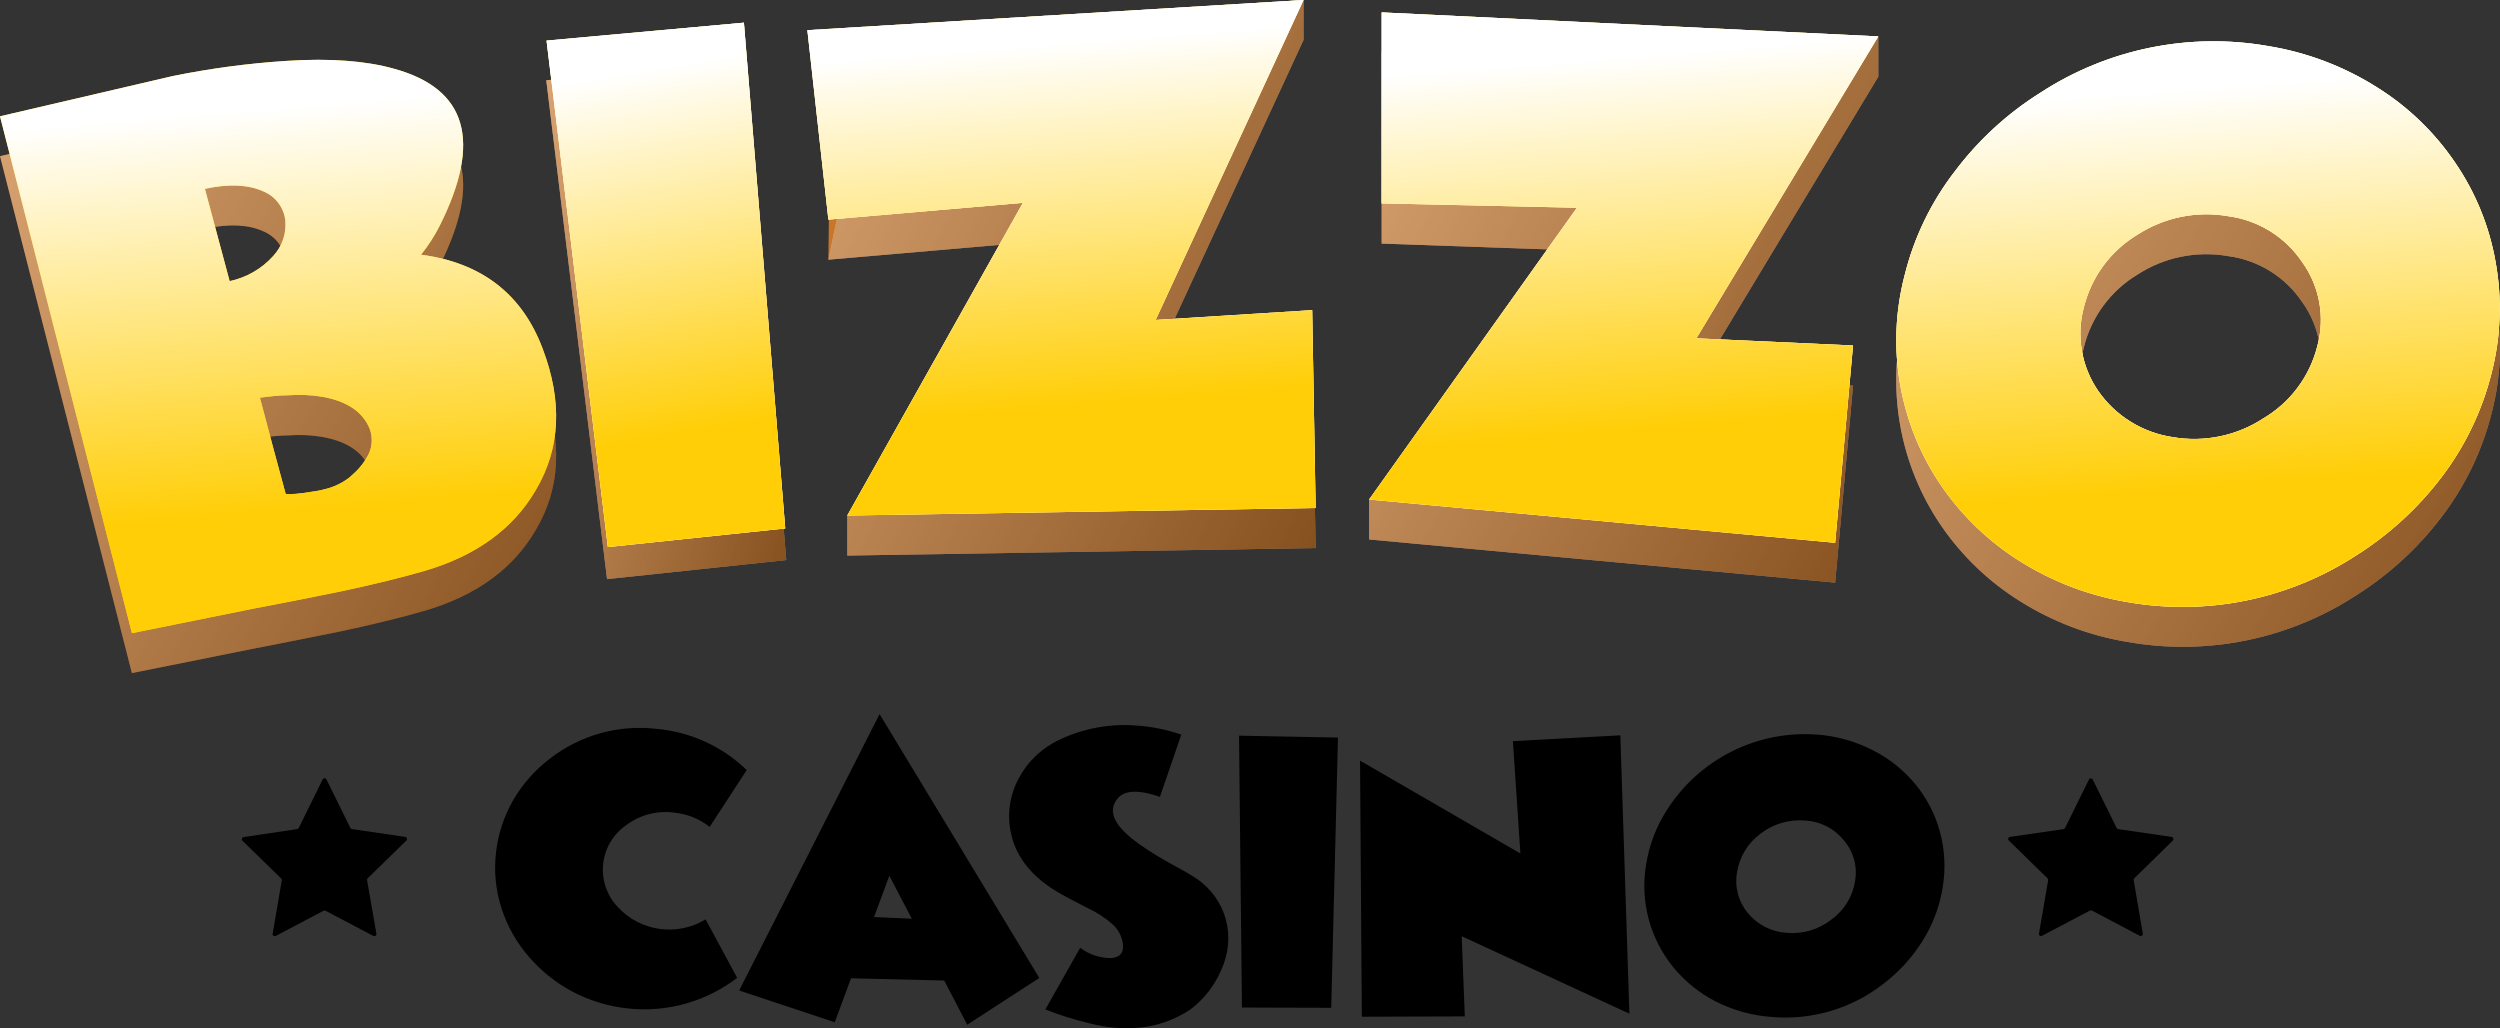 <svg width="248" height="102" viewBox="0 0 248 102" fill="none" xmlns="http://www.w3.org/2000/svg">
<rect x="0" y="0" width="248" height="102" fill="#333333" stroke="none"/>
<g clip-path="url(#clip0_1235_2)">
<path d="M53.841 38.58C55.804 43.768 55.603 48.412 53.171 52.533C50.938 56.4 47.255 59.084 42.123 60.588C39.812 61.259 37.058 61.93 33.936 62.601L29.795 63.434L25.661 64.253H25.621L13.085 66.769L0 15.491L17.112 11.511C20.842 10.741 24.621 10.234 28.422 9.994C32.763 9.704 36.327 9.994 39.088 10.765C46.338 12.761 47.84 17.965 43.598 26.377C43.091 27.386 42.477 28.338 41.768 29.217C47.789 30.022 51.813 33.143 53.841 38.58ZM22.781 31.84C24.445 31.492 25.955 30.625 27.095 29.364C27.537 28.888 27.874 28.324 28.082 27.709C28.29 27.093 28.364 26.441 28.301 25.794C28.224 25.172 27.984 24.582 27.605 24.083C27.227 23.584 26.722 23.195 26.144 22.954C24.67 22.283 22.754 22.162 20.328 22.692L22.78 31.841L22.781 31.84ZM35.034 51.01C35.677 50.446 36.203 49.762 36.582 48.996C36.937 48.222 36.973 47.34 36.682 46.54C36.012 44.822 34.372 43.741 31.872 43.325C30.804 43.154 29.72 43.109 28.642 43.191C27.758 43.191 26.814 43.298 25.788 43.425L28.341 52.983C28.341 53.077 28.924 53.063 30.11 52.889C30.525 52.815 30.947 52.775 31.363 52.701C31.778 52.627 31.993 52.574 32.086 52.547C33.025 52.344 33.907 51.934 34.666 51.346L35.034 51.01ZM60.22 57.447L54.19 7.962L73.975 6.149L77.995 55.556L60.22 57.448V57.447ZM130.509 54.366L84.051 55.111V51.151L101.471 24.089L82.175 25.76L82.369 9.893L129.31 0V3.96L114.636 35.7L130.167 34.727L130.509 54.366ZM182.046 57.796L135.815 53.514V49.554L156.23 24.834L137.062 24.163V5.222L186.327 3.645V7.605L168.277 37.54L183.821 38.258L182.046 57.796ZM211.105 63.689C207.27 63.066 203.601 61.674 200.318 59.595C197.261 57.677 194.63 55.153 192.586 52.178C190.513 49.157 189.115 45.724 188.486 42.115C187.857 38.505 188.013 34.802 188.942 31.258C189.873 27.498 191.58 23.975 193.953 20.914C197.524 16.229 202.3 12.601 207.771 10.419C213.239 8.238 219.197 7.586 225.008 8.531C228.846 9.153 232.517 10.545 235.802 12.625C238.878 14.53 241.521 17.059 243.56 20.048C245.585 22.999 246.956 26.349 247.58 29.874C248.253 33.549 248.116 37.326 247.178 40.942C246.238 44.695 244.542 48.217 242.194 51.292C239.858 54.37 236.987 57.003 233.718 59.064C227.037 63.411 218.956 65.064 211.105 63.689ZM206.724 34.432C206.343 35.836 206.273 37.306 206.518 38.74C206.763 40.174 207.318 41.537 208.144 42.735C208.995 43.96 210.088 44.998 211.356 45.785C212.623 46.573 214.038 47.092 215.514 47.312C218.641 47.864 221.861 47.204 224.519 45.466C225.843 44.684 226.998 43.648 227.919 42.416C228.839 41.184 229.505 39.782 229.879 38.291C230.265 36.882 230.331 35.406 230.074 33.968C229.816 32.53 229.241 31.168 228.391 29.981C227.558 28.738 226.47 27.687 225.2 26.898C223.929 26.108 222.504 25.599 221.021 25.404C217.894 24.858 214.677 25.517 212.017 27.25C209.373 28.851 207.47 31.433 206.724 34.432Z" fill="#CB7529"/>
<g opacity="0.6">
<path style="mix-blend-mode:multiply" opacity="0.6" d="M53.841 38.58C55.804 43.768 55.603 48.412 53.171 52.533C50.938 56.4 47.255 59.084 42.123 60.588C39.812 61.259 37.058 61.93 33.936 62.601L29.795 63.434L25.661 64.253H25.621L13.085 66.769L0 15.491L17.112 11.511C20.842 10.741 24.621 10.235 28.422 9.994C32.763 9.704 36.327 9.994 39.088 10.765C46.338 12.761 47.84 17.965 43.598 26.377C43.091 27.386 42.477 28.338 41.768 29.217C47.789 30.022 51.813 33.143 53.841 38.58ZM22.781 31.84C24.445 31.492 25.955 30.625 27.095 29.364C27.537 28.888 27.874 28.324 28.082 27.709C28.29 27.093 28.364 26.441 28.301 25.794C28.224 25.172 27.984 24.582 27.605 24.083C27.227 23.584 26.722 23.195 26.144 22.954C24.67 22.283 22.754 22.162 20.328 22.692L22.78 31.841L22.781 31.84ZM35.034 51.01C35.677 50.446 36.203 49.762 36.582 48.996C36.937 48.223 36.973 47.34 36.682 46.54C36.012 44.822 34.372 43.741 31.872 43.325C30.804 43.154 29.72 43.109 28.642 43.191C27.758 43.191 26.814 43.298 25.788 43.425L28.341 52.983C28.341 53.077 28.924 53.063 30.11 52.889C30.525 52.815 30.947 52.775 31.363 52.701C31.778 52.627 31.993 52.574 32.086 52.547C33.025 52.345 33.907 51.934 34.666 51.346L35.034 51.01Z" fill="url(#paint0_linear_1235_2)"/>
<g style="mix-blend-mode:multiply" opacity="0.6">
<path style="mix-blend-mode:multiply" d="M60.22 57.447L54.19 7.962L73.975 6.149L77.995 55.556L60.22 57.448V57.447Z" fill="url(#paint1_linear_1235_2)"/>
<path style="mix-blend-mode:multiply" d="M60.22 57.447L54.19 7.962L73.975 6.149L77.995 55.556L60.22 57.448V57.447Z" fill="url(#paint2_linear_1235_2)"/>
</g>
<g style="mix-blend-mode:multiply" opacity="0.6">
<path style="mix-blend-mode:multiply" d="M130.511 54.366L84.053 55.111V51.151L101.473 24.089L82.177 25.76L84.971 12.397L82.036 4.107L129.312 0V3.96L114.638 35.7L130.169 34.727L130.511 54.366Z" fill="url(#paint3_linear_1235_2)"/>
<path style="mix-blend-mode:multiply" d="M130.511 54.366L84.053 55.111V51.151L101.473 24.089L82.177 25.76L84.971 12.397L82.036 4.107L129.312 0V3.96L114.638 35.7L130.169 34.727L130.511 54.366Z" fill="url(#paint4_linear_1235_2)"/>
</g>
<g style="mix-blend-mode:multiply" opacity="0.6">
<path style="mix-blend-mode:multiply" d="M182.046 57.795L135.815 53.514V49.553L156.23 24.834L137.062 24.163V5.222L186.327 3.645V7.605L168.277 37.539L183.821 38.258L182.046 57.795Z" fill="url(#paint5_linear_1235_2)"/>
<path style="mix-blend-mode:multiply" d="M182.046 57.795L135.815 53.514V49.553L156.23 24.834L137.062 24.163V5.222L186.327 3.645V7.605L168.277 37.539L183.821 38.258L182.046 57.795Z" fill="url(#paint6_linear_1235_2)"/>
</g>
<g style="mix-blend-mode:multiply" opacity="0.6">
<path style="mix-blend-mode:multiply" d="M211.105 63.689C207.27 63.066 203.6 61.673 200.318 59.595C197.261 57.676 194.63 55.152 192.586 52.178C190.513 49.156 189.115 45.724 188.486 42.114C187.857 38.505 188.013 34.802 188.942 31.258C189.873 27.498 191.58 23.975 193.953 20.914C197.523 16.229 202.299 12.601 207.771 10.419C213.239 8.238 219.197 7.585 225.008 8.531C228.845 9.152 232.517 10.545 235.802 12.625C238.878 14.53 241.521 17.058 243.56 20.048C245.585 22.999 246.956 26.349 247.58 29.874C248.253 33.548 248.116 37.326 247.178 40.942C246.237 44.695 244.542 48.216 242.194 51.292C239.858 54.37 236.987 57.003 233.718 59.064C227.037 63.411 218.956 65.064 211.105 63.689ZM206.724 34.432C206.343 35.836 206.273 37.306 206.518 38.74C206.763 40.174 207.318 41.537 208.144 42.735C208.995 43.96 210.088 44.998 211.356 45.785C212.623 46.572 214.038 47.092 215.514 47.312C218.641 47.864 221.861 47.204 224.519 45.466C225.843 44.684 226.998 43.647 227.918 42.416C228.839 41.184 229.505 39.782 229.879 38.291C230.264 36.882 230.331 35.405 230.073 33.968C229.816 32.53 229.241 31.168 228.391 29.981C227.558 28.738 226.47 27.687 225.199 26.897C223.929 26.108 222.504 25.599 221.021 25.404C217.894 24.858 214.676 25.517 212.017 27.25C209.373 28.85 207.47 31.432 206.724 34.432Z" fill="url(#paint7_linear_1235_2)"/>
<path style="mix-blend-mode:multiply" d="M211.105 63.689C207.27 63.066 203.6 61.673 200.318 59.595C197.261 57.676 194.63 55.152 192.586 52.178C190.513 49.156 189.115 45.724 188.486 42.114C187.857 38.505 188.013 34.802 188.942 31.258C189.873 27.498 191.58 23.975 193.953 20.914C197.523 16.229 202.299 12.601 207.771 10.419C213.239 8.238 219.197 7.585 225.008 8.531C228.845 9.152 232.517 10.545 235.802 12.625C238.878 14.53 241.521 17.058 243.56 20.048C245.585 22.999 246.956 26.349 247.58 29.874C248.253 33.548 248.116 37.326 247.178 40.942C246.237 44.695 244.542 48.216 242.194 51.292C239.858 54.37 236.987 57.003 233.718 59.064C227.037 63.411 218.956 65.064 211.105 63.689ZM206.724 34.432C206.343 35.836 206.273 37.306 206.518 38.74C206.763 40.174 207.318 41.537 208.144 42.735C208.995 43.96 210.088 44.998 211.356 45.785C212.623 46.572 214.038 47.092 215.514 47.312C218.641 47.864 221.861 47.204 224.519 45.466C225.843 44.684 226.998 43.647 227.918 42.416C228.839 41.184 229.505 39.782 229.879 38.291C230.264 36.882 230.331 35.405 230.073 33.968C229.816 32.53 229.241 31.168 228.391 29.981C227.558 28.738 226.47 27.687 225.199 26.897C223.929 26.108 222.504 25.599 221.021 25.404C217.894 24.858 214.676 25.517 212.017 27.25C209.373 28.85 207.47 31.432 206.724 34.432Z" fill="url(#paint8_linear_1235_2)"/>
</g>
</g>
<path d="M73.125 97C70.045 99.365 66.172 100.454 62.311 100.041C60.365 99.841 58.477 99.267 56.75 98.349C55.111 97.472 53.651 96.298 52.442 94.886C51.242 93.498 50.331 91.885 49.762 90.141C49.181 88.361 48.989 86.477 49.199 84.617C49.401 82.762 49.987 80.97 50.921 79.355C51.843 77.775 53.065 76.39 54.519 75.28C56.023 74.106 57.745 73.239 59.584 72.73C61.423 72.221 63.345 72.08 65.239 72.314C68.561 72.632 71.677 74.068 74.076 76.388L70.398 82.026C69.379 81.224 68.151 80.733 66.86 80.61C65.199 80.39 63.518 80.823 62.17 81.818C61.522 82.255 60.977 82.828 60.574 83.497C60.17 84.166 59.918 84.916 59.834 85.693C59.75 86.47 59.836 87.256 60.087 87.997C60.338 88.737 60.747 89.414 61.286 89.98C62.373 91.159 63.835 91.925 65.423 92.147C67.011 92.37 68.627 92.035 69.996 91.201L73.125 97ZM82.806 101.41L73.326 98.255L87.255 70.837L103.1 97.013L95.951 101.651L93.667 97.268L84.421 97.047L82.806 101.41ZM90.451 91.134L88.22 86.872L86.705 90.972L90.451 91.134Z" fill="black"/>
<path d="M117.183 72.877L115.066 79.045C112.861 78.287 111.414 78.375 110.757 79.355C109.873 80.589 110.63 82.039 112.989 83.717C114.03 84.454 115.115 85.126 116.238 85.731L116.64 85.959L116.995 86.147C117.297 86.307 117.524 86.442 117.665 86.522C118.127 86.791 118.469 87.006 118.677 87.147C120.126 88.116 121.172 89.581 121.618 91.267C122.038 92.901 121.879 94.63 121.169 96.161C120.523 97.713 119.482 99.069 118.148 100.094C116.52 101.209 114.618 101.859 112.647 101.973C111.155 102.064 109.658 101.919 108.211 101.544C106.674 101.186 105.165 100.717 103.696 100.141L107.153 94.02C108.048 94.699 109.145 95.058 110.268 95.04C111.186 94.96 111.555 94.409 111.36 93.409C111.21 92.732 110.852 92.119 110.335 91.657C109.619 91.039 108.824 90.52 107.97 90.113L107.233 89.737L106.496 89.355C105.983 89.094 105.478 88.819 104.982 88.529C102.463 87.053 100.915 85.173 100.352 82.932C99.866 81.03 100.105 79.015 101.022 77.28C101.915 75.565 103.35 74.194 105.103 73.38C107.524 72.227 110.21 71.745 112.881 71.985C114.348 72.094 115.794 72.394 117.183 72.877ZM123.2 99.947L122.912 72.978L132.727 73.166L132.057 99.974L123.2 99.947ZM135.092 100.859L134.917 75.455L150.823 84.663L150.08 73.522L160.739 72.944L161.637 100.557L145.001 92.872L145.309 100.826L135.092 100.859ZM175.741 100.881C173.803 100.743 171.912 100.218 170.18 99.337C168.578 98.511 167.161 97.37 166.013 95.981C164.853 94.565 164.01 92.917 163.542 91.148C163.073 89.378 162.991 87.529 163.299 85.725C163.605 83.811 164.306 81.983 165.356 80.355C166.934 77.872 169.157 75.864 171.787 74.545C174.415 73.227 177.352 72.649 180.284 72.872C182.22 73.018 184.107 73.555 185.832 74.449C187.442 75.266 188.865 76.409 190.012 77.805C191.142 79.183 191.969 80.783 192.438 82.503C192.929 84.309 193.023 86.201 192.712 88.047C192.404 89.957 191.709 91.785 190.669 93.417C189.634 95.045 188.315 96.475 186.776 97.639C183.637 100.071 179.696 101.229 175.741 100.881ZM172.318 86.504C172.187 87.218 172.215 87.953 172.399 88.656C172.583 89.358 172.919 90.012 173.383 90.571C173.858 91.148 174.447 91.621 175.113 91.96C175.779 92.298 176.509 92.495 177.255 92.538C178.834 92.676 180.407 92.211 181.657 91.236C182.282 90.79 182.813 90.225 183.218 89.573C183.623 88.921 183.894 88.195 184.016 87.437C184.148 86.718 184.117 85.979 183.925 85.274C183.734 84.569 183.387 83.915 182.91 83.362C182.444 82.78 181.86 82.303 181.195 81.965C180.531 81.626 179.803 81.432 179.058 81.396C177.477 81.263 175.904 81.727 174.649 82.698C173.401 83.61 172.564 84.978 172.318 86.504Z" fill="black"/>
<path d="M53.841 34.62C55.804 39.809 55.603 44.454 53.171 48.575C50.938 52.441 47.255 55.125 42.123 56.629C39.812 57.3 37.058 57.971 33.936 58.642L29.795 59.475L25.655 60.28H25.615L13.085 62.81L0 11.538L17.112 7.551C20.843 6.79 24.622 6.286 28.422 6.041C32.763 5.753 36.327 6.041 39.088 6.82C46.338 8.807 47.84 14.01 43.598 22.432C43.089 23.437 42.475 24.387 41.768 25.264C47.789 26.065 51.813 29.183 53.841 34.62ZM22.781 27.889C24.446 27.538 25.956 26.669 27.095 25.405C27.538 24.929 27.874 24.365 28.082 23.75C28.29 23.134 28.364 22.482 28.301 21.835C28.224 21.213 27.983 20.624 27.605 20.125C27.226 19.626 26.722 19.236 26.144 18.995C24.67 18.324 22.754 18.21 20.328 18.733L22.78 27.888L22.781 27.889ZM35.033 47.03C35.675 46.466 36.201 45.782 36.581 45.016C36.936 44.242 36.972 43.36 36.681 42.56C36.011 40.848 34.371 39.76 31.871 39.345C30.803 39.177 29.719 39.132 28.641 39.211C27.757 39.211 26.813 39.318 25.787 39.452C26.62 42.638 27.471 45.819 28.34 48.996C28.34 48.996 28.923 49.077 30.109 48.903C30.524 48.829 30.946 48.788 31.362 48.714C31.606 48.678 31.848 48.626 32.085 48.56C33.023 48.359 33.905 47.951 34.665 47.365L35.033 47.03ZM60.3 54.266L54.218 4.028L73.796 2.249L77.896 52.42L60.302 54.266H60.3ZM130.51 50.393L84.052 51.138L101.472 20.122L82.176 21.787L80.092 2.994L129.311 0L114.638 31.74L130.169 30.767L130.51 50.393ZM182.046 53.843L135.815 49.554L156.431 20.606L137.062 20.176V1.23L186.327 3.612L168.277 33.561L183.821 34.272L182.046 53.844V53.843ZM211.105 59.736C207.276 59.106 203.613 57.714 200.332 55.642C197.276 53.72 194.645 51.193 192.6 48.218C190.525 45.198 189.124 41.766 188.493 38.156C187.862 34.547 188.015 30.843 188.942 27.298C189.873 23.538 191.58 20.015 193.953 16.954C196.274 13.877 199.137 11.25 202.402 9.202C209.078 4.849 217.158 3.194 225.008 4.571C228.845 5.195 232.516 6.587 235.802 8.665C238.869 10.581 241.502 13.116 243.533 16.108C245.559 19.059 246.929 22.41 247.553 25.935C248.231 29.618 248.096 33.404 247.158 37.029C246.218 40.78 244.521 44.3 242.173 47.372C239.838 50.433 236.975 53.052 233.718 55.105C227.036 59.451 218.957 61.106 211.105 59.736ZM206.723 30.472C206.343 31.877 206.274 33.348 206.519 34.783C206.765 36.218 207.319 37.583 208.144 38.782C208.995 40.007 210.088 41.045 211.356 41.833C212.623 42.62 214.038 43.139 215.514 43.359C218.642 43.906 221.861 43.243 224.519 41.506C225.843 40.725 226.999 39.688 227.919 38.457C228.84 37.225 229.506 35.822 229.879 34.331C230.264 32.922 230.33 31.446 230.072 30.008C229.815 28.571 229.241 27.209 228.391 26.021C227.558 24.778 226.47 23.727 225.2 22.938C223.929 22.148 222.504 21.639 221.021 21.444C217.895 20.904 214.68 21.564 212.016 23.29C209.372 24.891 207.47 27.473 206.723 30.472Z" fill="#FFCE07"/>
<g style="mix-blend-mode:multiply">
<path style="mix-blend-mode:multiply" d="M53.841 34.62C55.804 39.809 55.603 44.454 53.171 48.575C50.938 52.441 47.255 55.125 42.123 56.629C39.812 57.3 37.058 57.971 33.936 58.642L29.795 59.475L25.655 60.28H25.615L13.085 62.81L0 11.538L17.112 7.551C20.843 6.79 24.622 6.286 28.422 6.041C32.763 5.753 36.327 6.041 39.088 6.82C46.338 8.807 47.84 14.01 43.598 22.432C43.089 23.437 42.475 24.387 41.768 25.264C47.789 26.065 51.813 29.183 53.841 34.62ZM22.781 27.889C24.446 27.538 25.956 26.669 27.095 25.405C27.538 24.929 27.874 24.365 28.082 23.75C28.29 23.134 28.364 22.482 28.301 21.835C28.224 21.214 27.983 20.624 27.605 20.125C27.226 19.626 26.722 19.236 26.144 18.995C24.67 18.324 22.754 18.21 20.328 18.733L22.78 27.888L22.781 27.889ZM35.033 47.03C35.675 46.466 36.201 45.782 36.581 45.016C36.936 44.242 36.972 43.36 36.681 42.56C36.011 40.848 34.371 39.76 31.871 39.345C30.803 39.177 29.719 39.132 28.641 39.211C27.757 39.211 26.813 39.318 25.787 39.452C26.62 42.638 27.471 45.819 28.34 48.996C28.34 48.996 28.923 49.077 30.109 48.903C30.524 48.829 30.946 48.788 31.362 48.714C31.606 48.678 31.848 48.626 32.085 48.56C33.023 48.359 33.905 47.951 34.665 47.365L35.033 47.03Z" fill="url(#paint9_linear_1235_2)"/>
<g style="mix-blend-mode:multiply">
<path style="mix-blend-mode:multiply" d="M60.3 54.266L54.218 4.028L73.796 2.249L77.896 52.42L60.302 54.266H60.3Z" fill="url(#paint10_linear_1235_2)"/>
<path style="mix-blend-mode:multiply" d="M60.3 54.266L54.218 4.028L73.796 2.249L77.896 52.42L60.302 54.266H60.3Z" fill="url(#paint11_linear_1235_2)"/>
</g>
<g style="mix-blend-mode:multiply">
<path style="mix-blend-mode:multiply" d="M130.51 50.393L84.052 51.138L101.472 20.122L82.176 21.787L80.092 2.994L129.311 0L114.638 31.74L130.169 30.767L130.51 50.393Z" fill="url(#paint12_linear_1235_2)"/>
<path style="mix-blend-mode:multiply" d="M130.51 50.393L84.052 51.138L101.472 20.122L82.176 21.787L80.092 2.994L129.311 0L114.638 31.74L130.169 30.767L130.51 50.393Z" fill="url(#paint13_linear_1235_2)"/>
</g>
<g style="mix-blend-mode:multiply">
<path style="mix-blend-mode:multiply" d="M182.046 53.843L135.815 49.554L156.431 20.607L137.062 20.177V1.23L186.327 3.612L168.277 33.562L183.821 34.273L182.046 53.844V53.843Z" fill="url(#paint14_linear_1235_2)"/>
<path style="mix-blend-mode:multiply" d="M182.046 53.843L135.815 49.554L156.431 20.607L137.062 20.177V1.23L186.327 3.612L168.277 33.562L183.821 34.273L182.046 53.844V53.843Z" fill="url(#paint15_linear_1235_2)"/>
</g>
<g style="mix-blend-mode:multiply">
<path style="mix-blend-mode:multiply" d="M211.105 59.736C207.276 59.106 203.613 57.714 200.332 55.642C197.276 53.719 194.645 51.193 192.6 48.218C190.525 45.197 189.124 41.766 188.493 38.156C187.862 34.546 188.015 30.843 188.942 27.298C189.873 23.538 191.58 20.015 193.953 16.954C196.274 13.877 199.137 11.25 202.402 9.202C209.078 4.849 217.158 3.194 225.008 4.571C228.845 5.195 232.516 6.587 235.802 8.665C238.869 10.58 241.502 13.115 243.533 16.108C245.559 19.059 246.929 22.41 247.553 25.935C248.231 29.617 248.096 33.404 247.158 37.029C246.218 40.78 244.521 44.299 242.173 47.372C239.838 50.433 236.975 53.051 233.718 55.105C227.036 59.45 218.957 61.106 211.105 59.736ZM206.723 30.472C206.343 31.877 206.274 33.348 206.519 34.783C206.765 36.218 207.319 37.582 208.144 38.782C208.995 40.007 210.088 41.045 211.356 41.832C212.623 42.619 214.038 43.139 215.514 43.359C218.642 43.905 221.861 43.243 224.519 41.506C225.843 40.724 226.999 39.688 227.919 38.456C228.84 37.224 229.506 35.822 229.879 34.331C230.264 32.922 230.33 31.445 230.072 30.008C229.815 28.57 229.241 27.208 228.391 26.021C227.558 24.778 226.47 23.727 225.2 22.937C223.929 22.148 222.504 21.639 221.021 21.444C217.895 20.904 214.68 21.564 212.016 23.29C209.372 24.891 207.47 27.473 206.723 30.472Z" fill="url(#paint16_linear_1235_2)"/>
<path style="mix-blend-mode:multiply" d="M211.105 59.736C207.276 59.106 203.613 57.714 200.332 55.642C197.276 53.719 194.645 51.193 192.6 48.218C190.525 45.197 189.124 41.766 188.493 38.156C187.862 34.546 188.015 30.843 188.942 27.298C189.873 23.538 191.58 20.015 193.953 16.954C196.274 13.877 199.137 11.25 202.402 9.202C209.078 4.849 217.158 3.194 225.008 4.571C228.845 5.195 232.516 6.587 235.802 8.665C238.869 10.58 241.502 13.115 243.533 16.108C245.559 19.059 246.929 22.41 247.553 25.935C248.231 29.617 248.096 33.404 247.158 37.029C246.218 40.78 244.521 44.299 242.173 47.372C239.838 50.433 236.975 53.051 233.718 55.105C227.036 59.45 218.957 61.106 211.105 59.736ZM206.723 30.472C206.343 31.877 206.274 33.348 206.519 34.783C206.765 36.218 207.319 37.582 208.144 38.782C208.995 40.007 210.088 41.045 211.356 41.832C212.623 42.619 214.038 43.139 215.514 43.359C218.642 43.905 221.861 43.243 224.519 41.506C225.843 40.724 226.999 39.688 227.919 38.456C228.84 37.224 229.506 35.822 229.879 34.331C230.264 32.922 230.33 31.445 230.072 30.008C229.815 28.57 229.241 27.208 228.391 26.021C227.558 24.778 226.47 23.727 225.2 22.937C223.929 22.148 222.504 21.639 221.021 21.444C217.895 20.904 214.68 21.564 212.016 23.29C209.372 24.891 207.47 27.473 206.723 30.472Z" fill="url(#paint17_linear_1235_2)"/>
</g>
</g>
<path d="M207.593 77.315L209.965 82.127C209.981 82.159 210.003 82.186 210.031 82.207C210.059 82.227 210.092 82.242 210.126 82.248L215.426 83.02C215.455 83.025 215.483 83.036 215.507 83.052C215.532 83.067 215.553 83.088 215.57 83.112C215.586 83.137 215.598 83.164 215.603 83.193C215.609 83.222 215.608 83.252 215.602 83.28C215.593 83.319 215.574 83.354 215.546 83.382L211.72 87.128C211.696 87.153 211.678 87.182 211.667 87.215C211.657 87.248 211.654 87.282 211.66 87.316L212.565 92.604C212.572 92.644 212.568 92.684 212.553 92.721C212.538 92.758 212.513 92.79 212.481 92.813C212.448 92.836 212.41 92.85 212.37 92.852C212.33 92.854 212.291 92.845 212.256 92.825L207.52 90.329C207.489 90.313 207.454 90.305 207.419 90.305C207.384 90.305 207.35 90.313 207.319 90.329L202.575 92.826C202.54 92.846 202.501 92.856 202.46 92.854C202.42 92.853 202.382 92.839 202.349 92.816C202.316 92.793 202.291 92.761 202.277 92.724C202.262 92.686 202.259 92.645 202.267 92.606L203.178 87.316C203.182 87.282 203.178 87.247 203.167 87.214C203.155 87.182 203.136 87.152 203.111 87.128L199.278 83.382C199.248 83.356 199.227 83.321 199.216 83.282C199.205 83.243 199.206 83.203 199.218 83.164C199.23 83.126 199.253 83.092 199.284 83.067C199.315 83.041 199.352 83.025 199.392 83.02L204.699 82.248C204.733 82.242 204.765 82.228 204.793 82.207C204.821 82.186 204.844 82.159 204.86 82.128L207.231 77.315C207.249 77.283 207.275 77.257 207.307 77.238C207.339 77.22 207.375 77.21 207.412 77.21C207.449 77.21 207.485 77.22 207.517 77.238C207.548 77.257 207.575 77.283 207.593 77.315ZM32.38 77.313L34.752 82.126C34.768 82.157 34.791 82.184 34.819 82.205C34.846 82.226 34.879 82.24 34.913 82.246L40.199 83.018C40.228 83.023 40.255 83.034 40.28 83.051C40.304 83.067 40.325 83.088 40.341 83.112C40.357 83.137 40.367 83.165 40.372 83.194C40.377 83.222 40.376 83.252 40.369 83.28C40.36 83.318 40.34 83.353 40.313 83.38L36.474 87.126C36.451 87.151 36.434 87.181 36.423 87.214C36.413 87.246 36.41 87.281 36.414 87.314L37.339 92.624C37.344 92.653 37.343 92.682 37.336 92.711C37.329 92.739 37.316 92.765 37.298 92.788C37.28 92.811 37.258 92.83 37.232 92.844C37.206 92.858 37.178 92.866 37.149 92.868C37.11 92.871 37.071 92.863 37.037 92.845L32.293 90.348C32.262 90.332 32.228 90.324 32.193 90.324C32.158 90.324 32.124 90.332 32.093 90.348L27.349 92.845C27.314 92.864 27.275 92.872 27.236 92.869C27.197 92.866 27.16 92.852 27.128 92.829C27.097 92.806 27.072 92.774 27.058 92.738C27.044 92.702 27.04 92.662 27.047 92.623L27.952 87.334C27.958 87.3 27.955 87.266 27.945 87.233C27.934 87.2 27.916 87.171 27.892 87.146L24.052 83.401C24.024 83.373 24.005 83.338 23.997 83.3C23.988 83.261 23.99 83.221 24.002 83.184C24.015 83.147 24.037 83.113 24.067 83.088C24.097 83.062 24.133 83.046 24.172 83.039L29.479 82.246C29.513 82.24 29.546 82.226 29.573 82.205C29.601 82.184 29.624 82.157 29.64 82.126L32.012 77.313C32.029 77.28 32.056 77.251 32.088 77.231C32.121 77.212 32.158 77.201 32.196 77.201C32.234 77.201 32.271 77.212 32.304 77.231C32.336 77.251 32.362 77.28 32.38 77.313Z" fill="black"/>
</g>
<defs>
<linearGradient id="paint0_linear_1235_2" x1="-8.616" y1="18.544" x2="63.848" y2="60.061" gradientUnits="userSpaceOnUse">
<stop stop-color="white"/>
<stop offset="1"/>
</linearGradient>
<linearGradient id="paint1_linear_1235_2" x1="1980.5" y1="2436.7" x2="2825.59" y2="2436.7" gradientUnits="userSpaceOnUse">
<stop stop-color="white"/>
<stop offset="1"/>
</linearGradient>
<linearGradient id="paint2_linear_1235_2" x1="50.472" y1="13.959" x2="89.1" y2="24.547" gradientUnits="userSpaceOnUse">
<stop stop-color="white"/>
<stop offset="1"/>
</linearGradient>
<linearGradient id="paint3_linear_1235_2" x1="6017.28" y1="2261.77" x2="9524.42" y2="2261.77" gradientUnits="userSpaceOnUse">
<stop stop-color="white"/>
<stop offset="1"/>
</linearGradient>
<linearGradient id="paint4_linear_1235_2" x1="74.466" y1="8.391" x2="141.056" y2="42.99" gradientUnits="userSpaceOnUse">
<stop stop-color="white"/>
<stop offset="1"/>
</linearGradient>
<linearGradient id="paint5_linear_1235_2" x1="10372.5" y1="2481.08" x2="14180.5" y2="2481.08" gradientUnits="userSpaceOnUse">
<stop stop-color="white"/>
<stop offset="1"/>
</linearGradient>
<linearGradient id="paint6_linear_1235_2" x1="127.927" y1="11.889" x2="195.524" y2="49.136" gradientUnits="userSpaceOnUse">
<stop stop-color="white"/>
<stop offset="1"/>
</linearGradient>
<linearGradient id="paint7_linear_1235_2" x1="17001.6" y1="3023.71" x2="22357.2" y2="3023.71" gradientUnits="userSpaceOnUse">
<stop stop-color="white"/>
<stop offset="1"/>
</linearGradient>
<linearGradient id="paint8_linear_1235_2" x1="178.754" y1="16.643" x2="253.472" y2="63.805" gradientUnits="userSpaceOnUse">
<stop stop-color="white"/>
<stop offset="1"/>
</linearGradient>
<linearGradient id="paint9_linear_1235_2" x1="26.365" y1="10.659" x2="29.545" y2="50.661" gradientUnits="userSpaceOnUse">
<stop stop-color="white"/>
<stop offset="1" stop-color="#FFCE07"/>
</linearGradient>
<linearGradient id="paint10_linear_1235_2" x1="2331.08" y1="593.685" x2="2858.96" y2="3621.4" gradientUnits="userSpaceOnUse">
<stop stop-color="white"/>
<stop offset="1" stop-color="#FFCE07"/>
</linearGradient>
<linearGradient id="paint11_linear_1235_2" x1="65.532" y1="6.572" x2="71.595" y2="42.359" gradientUnits="userSpaceOnUse">
<stop stop-color="white"/>
<stop offset="1" stop-color="#FFCE07"/>
</linearGradient>
<linearGradient id="paint12_linear_1235_2" x1="7976.52" y1="335.976" x2="8221.81" y2="3383.25" gradientUnits="userSpaceOnUse">
<stop stop-color="white"/>
<stop offset="1" stop-color="#FFCE07"/>
</linearGradient>
<linearGradient id="paint13_linear_1235_2" x1="104.186" y1="4.25" x2="106.999" y2="40.222" gradientUnits="userSpaceOnUse">
<stop stop-color="white"/>
<stop offset="1" stop-color="#FFCE07"/>
</linearGradient>
<linearGradient id="paint14_linear_1235_2" x1="12118.1" y1="10.174" x2="12377.2" y2="3144.33" gradientUnits="userSpaceOnUse">
<stop stop-color="white"/>
<stop offset="1" stop-color="#FFCE07"/>
</linearGradient>
<linearGradient id="paint15_linear_1235_2" x1="159.953" y1="5.602" x2="162.925" y2="42.6" gradientUnits="userSpaceOnUse">
<stop stop-color="white"/>
<stop offset="1" stop-color="#FFCE07"/>
</linearGradient>
<linearGradient id="paint16_linear_1235_2" x1="19412.4" y1="-360.04" x2="19661.4" y2="2986.51" gradientUnits="userSpaceOnUse">
<stop stop-color="white"/>
<stop offset="1" stop-color="#FFCE07"/>
</linearGradient>
<linearGradient id="paint17_linear_1235_2" x1="216.72" y1="8.761" x2="219.575" y2="48.264" gradientUnits="userSpaceOnUse">
<stop stop-color="white"/>
<stop offset="1" stop-color="#FFCE07"/>
</linearGradient>
<clipPath id="clip0_1235_2">
<rect width="248" height="102" fill="white"/>
</clipPath>
</defs>
</svg>
